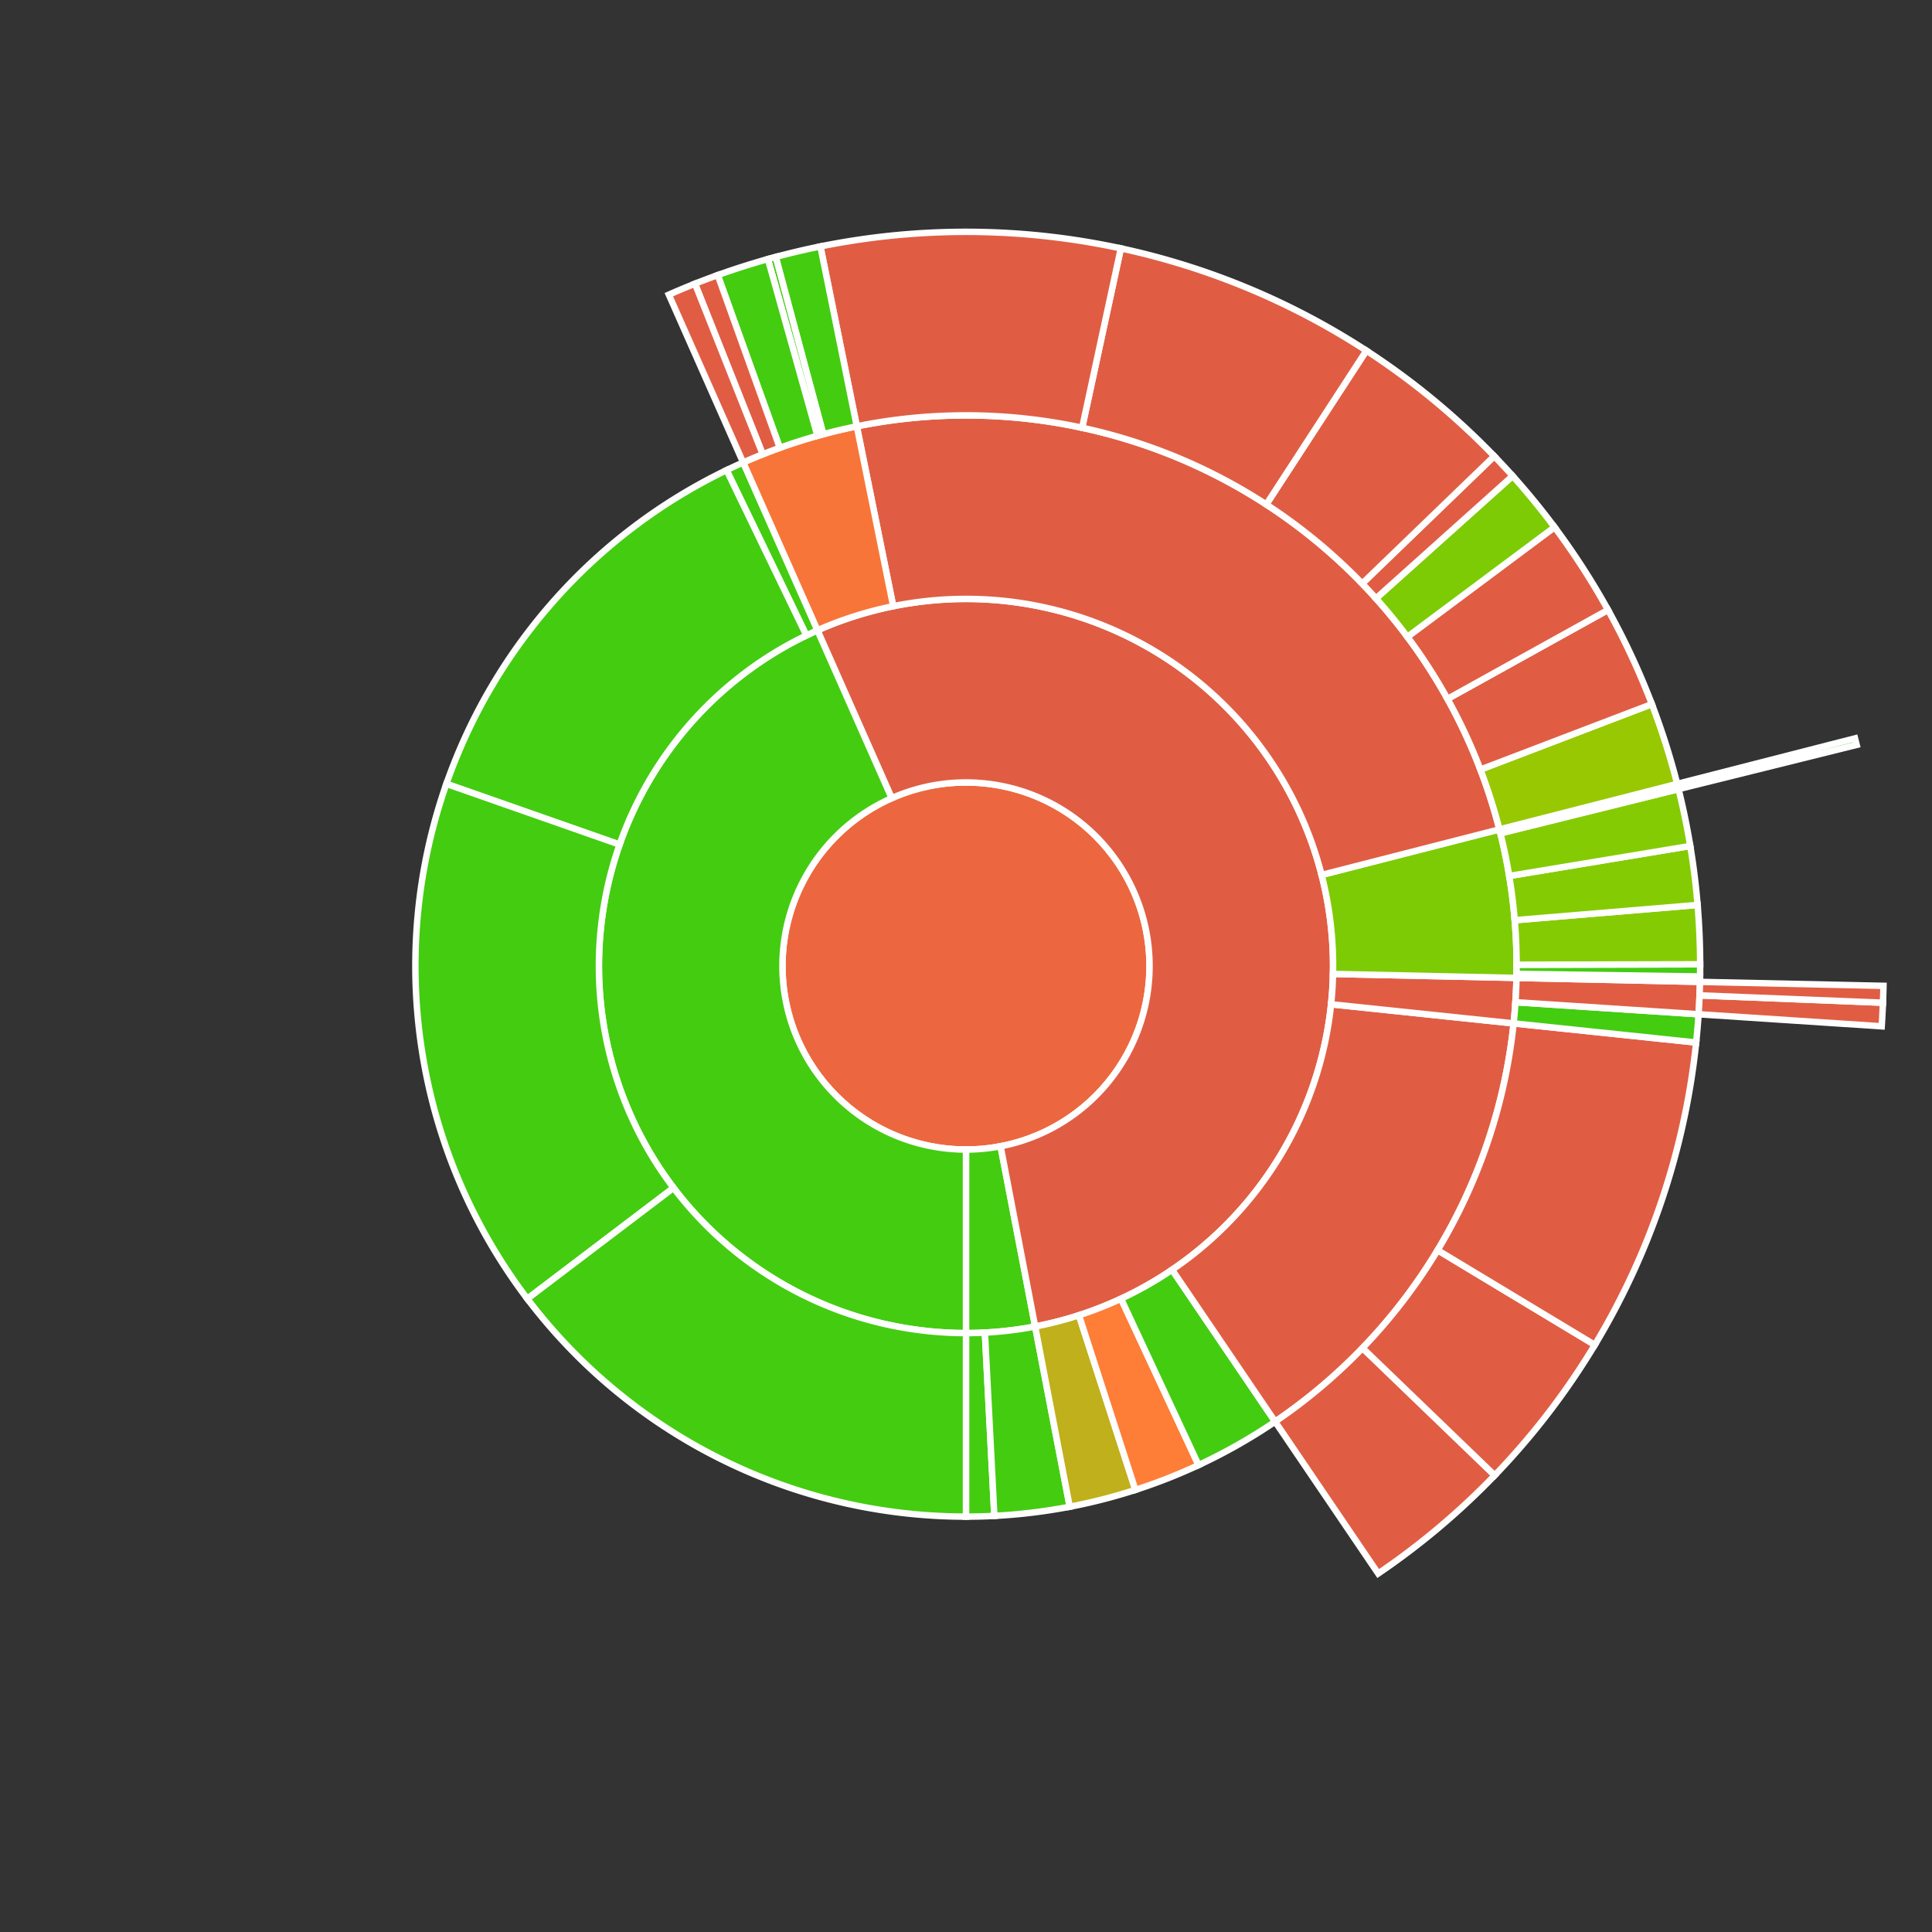 <svg baseProfile="full" width="300" height="300" viewBox="0 0 300 300" version="1.1"
xmlns="http://www.w3.org/2000/svg" xmlns:ev="http://www.w3.org/2001/xml-events"
xmlns:xlink="http://www.w3.org/1999/xlink">

<rect x="0" y="0" width="300" height="300" fill="#333333" stroke="none"/>

<style>rect.s{mask:url(#mask);}</style>
<defs>
  <pattern id="white" width="4" height="4" patternUnits="userSpaceOnUse" patternTransform="rotate(45)">
    <rect width="2" height="2" transform="translate(0,0)" fill="white"></rect>
  </pattern>
  <mask id="mask">
    <rect x="0" y="0" width="100%" height="100%" fill="url(#white)"></rect>
  </mask>
</defs>

<circle cx="150.0" cy="150.0" fill="#ec673f" r="28.5" stroke="white" stroke-width="1" />
<path d="M 150.0 178.5 L 150.0 207.0 A 57.0 57.0 0 0 0 160.737 205.98 L 155.369 177.99 A 28.5 28.5 0 0 1 150.0 178.5 z" fill="#4c1" stroke="white" stroke-width="1" />
<path d="M 150.0 207.0 L 150.0 235.5 A 85.5 85.5 0 0 0 154.403 235.387 L 152.935 206.924 A 57.0 57.0 0 0 1 150.0 207.0 z" fill="#4c1" stroke="white" stroke-width="1" />
<path d="M 152.935 206.924 L 154.403 235.387 A 85.5 85.5 0 0 0 166.106 233.969 L 160.737 205.98 A 57.0 57.0 0 0 1 152.935 206.924 z" fill="#4c1" stroke="white" stroke-width="1" />
<path d="M 155.369 177.99 L 160.737 205.98 A 57.0 57.0 0 1 0 126.928 97.878 L 138.464 123.939 A 28.5 28.5 0 1 1 155.369 177.99 z" fill="#e05d44" stroke="white" stroke-width="1" />
<path d="M 160.737 205.98 L 166.106 233.969 A 85.5 85.5 0 0 0 176.309 231.352 L 167.539 204.234 A 57.0 57.0 0 0 1 160.737 205.98 z" fill="#c0b01b" stroke="white" stroke-width="1" />
<path d="M 167.539 204.234 L 176.309 231.352 A 85.5 85.5 0 0 0 186.112 227.499 L 174.075 201.666 A 57.0 57.0 0 0 1 167.539 204.234 z" fill="#fe7d37" stroke="white" stroke-width="1" />
<path d="M 174.075 201.666 L 186.112 227.499 A 85.5 85.5 0 0 0 198.003 220.753 L 182.002 197.169 A 57.0 57.0 0 0 1 174.075 201.666 z" fill="#4c1" stroke="white" stroke-width="1" />
<path d="M 182.002 197.169 L 198.003 220.753 A 85.5 85.5 0 0 0 235.034 158.911 L 206.69 155.941 A 57.0 57.0 0 0 1 182.002 197.169 z" fill="#e05d44" stroke="white" stroke-width="1" />
<path d="M 198.003 220.753 L 214.004 244.337 A 114.0 114.0 0 0 0 232.098 229.095 L 211.573 209.321 A 85.5 85.5 0 0 1 198.003 220.753 z" fill="#e05d44" stroke="white" stroke-width="1" />
<path d="M 211.573 209.321 L 232.098 229.095 A 114.0 114.0 0 0 0 247.643 208.837 L 223.233 194.127 A 85.5 85.5 0 0 1 211.573 209.321 z" fill="#e05d44" stroke="white" stroke-width="1" />
<path d="M 223.233 194.127 L 247.643 208.837 A 114.0 114.0 0 0 0 263.379 161.881 L 235.034 158.911 A 85.5 85.5 0 0 1 223.233 194.127 z" fill="#e05d44" stroke="white" stroke-width="1" />
<path d="M 206.69 155.941 L 235.034 158.911 A 85.5 85.5 0 0 0 235.48 151.848 L 206.987 151.232 A 57.0 57.0 0 0 1 206.69 155.941 z" fill="#e05d44" stroke="white" stroke-width="1" />
<path d="M 235.034 158.911 L 263.379 161.881 A 114.0 114.0 0 0 0 263.753 157.493 L 235.315 155.62 A 85.5 85.5 0 0 1 235.034 158.911 z" fill="#4c1" stroke="white" stroke-width="1" />
<path d="M 235.315 155.62 L 263.753 157.493 A 114.0 114.0 0 0 0 263.973 152.464 L 235.48 151.848 A 85.5 85.5 0 0 1 235.315 155.62 z" fill="#e05d44" stroke="white" stroke-width="1" />
<path d="M 263.753 157.493 L 292.192 159.366 A 142.5 142.5 0 0 0 292.386 155.701 L 263.909 154.561 A 114.0 114.0 0 0 1 263.753 157.493 z" fill="#e05d44" stroke="white" stroke-width="1" />
<path d="M 263.909 154.561 L 292.386 155.701 A 142.5 142.5 0 0 0 292.467 153.08 L 263.973 152.464 A 114.0 114.0 0 0 1 263.909 154.561 z" fill="#e05d44" stroke="white" stroke-width="1" />
<path d="M 206.987 151.232 L 235.48 151.848 A 85.5 85.5 0 0 0 232.828 128.79 L 205.218 135.86 A 57.0 57.0 0 0 1 206.987 151.232 z" fill="#7dcb05" stroke="white" stroke-width="1" />
<path d="M 235.48 151.848 L 263.973 152.464 A 114.0 114.0 0 0 0 263.988 151.625 L 235.491 151.219 A 85.5 85.5 0 0 1 235.48 151.848 z" fill="#4c1" stroke="white" stroke-width="1" />
<path d="M 235.491 151.219 L 263.988 151.625 A 114.0 114.0 0 0 0 264 149.738 L 235.5 149.803 A 85.5 85.5 0 0 1 235.491 151.219 z" fill="#4c1" stroke="white" stroke-width="1" />
<path d="M 235.5 149.803 L 264 149.738 A 114.0 114.0 0 0 0 263.605 140.52 L 235.204 142.89 A 85.5 85.5 0 0 1 235.5 149.803 z" fill="#85cb03" stroke="white" stroke-width="1" />
<path d="M 235.204 142.89 L 263.605 140.52 A 114.0 114.0 0 0 0 262.466 131.364 L 234.35 136.023 A 85.5 85.5 0 0 1 235.204 142.89 z" fill="#85cb03" stroke="white" stroke-width="1" />
<path d="M 234.35 136.023 L 262.466 131.364 A 114.0 114.0 0 0 0 260.642 122.534 L 232.981 129.4 A 85.5 85.5 0 0 1 234.35 136.023 z" fill="#85cb03" stroke="white" stroke-width="1" />
<path d="M 232.981 129.4 L 260.642 122.534 A 114.0 114.0 0 0 0 260.437 121.72 L 232.828 128.79 A 85.5 85.5 0 0 1 232.981 129.4 z" fill="#4c1" stroke="white" stroke-width="1" />
<path d="M 260.642 122.534 L 288.302 115.667 A 142.5 142.5 0 0 0 288.046 114.651 L 260.437 121.72 A 114.0 114.0 0 0 1 260.642 122.534 z" fill="#4c1" stroke="white" stroke-width="1" />
<path d="M 205.218 135.86 L 232.828 128.79 A 85.5 85.5 0 0 0 133.045 66.198 L 138.697 94.132 A 57.0 57.0 0 0 1 205.218 135.86 z" fill="#e05d44" stroke="white" stroke-width="1" />
<path d="M 232.828 128.79 L 260.437 121.72 A 114.0 114.0 0 0 0 256.5 109.334 L 229.875 119.5 A 85.5 85.5 0 0 1 232.828 128.79 z" fill="#98c802" stroke="white" stroke-width="1" />
<path d="M 229.875 119.5 L 256.5 109.334 A 114.0 114.0 0 0 0 249.691 94.704 L 224.768 108.528 A 85.5 85.5 0 0 1 229.875 119.5 z" fill="#e05d44" stroke="white" stroke-width="1" />
<path d="M 224.768 108.528 L 249.691 94.704 A 114.0 114.0 0 0 0 241.389 81.852 L 218.542 98.889 A 85.5 85.5 0 0 1 224.768 108.528 z" fill="#e05d44" stroke="white" stroke-width="1" />
<path d="M 218.542 98.889 L 241.389 81.852 A 114.0 114.0 0 0 0 234.882 73.901 L 213.662 92.926 A 85.5 85.5 0 0 1 218.542 98.889 z" fill="#7dcb05" stroke="white" stroke-width="1" />
<path d="M 213.662 92.926 L 234.882 73.901 A 114.0 114.0 0 0 0 232.025 70.83 L 211.519 90.622 A 85.5 85.5 0 0 1 213.662 92.926 z" fill="#e05d44" stroke="white" stroke-width="1" />
<path d="M 211.519 90.622 L 232.025 70.83 A 114.0 114.0 0 0 0 212.169 54.444 L 196.627 78.333 A 85.5 85.5 0 0 1 211.519 90.622 z" fill="#e05d44" stroke="white" stroke-width="1" />
<path d="M 196.627 78.333 L 212.169 54.444 A 114.0 114.0 0 0 0 174.044 38.564 L 168.033 66.423 A 85.5 85.5 0 0 1 196.627 78.333 z" fill="#e05d44" stroke="white" stroke-width="1" />
<path d="M 168.033 66.423 L 174.044 38.564 A 114.0 114.0 0 0 0 127.393 38.264 L 133.045 66.198 A 85.5 85.5 0 0 1 168.033 66.423 z" fill="#e05d44" stroke="white" stroke-width="1" />
<path d="M 138.697 94.132 L 133.045 66.198 A 85.5 85.5 0 0 0 115.392 71.817 L 126.928 97.878 A 57.0 57.0 0 0 1 138.697 94.132 z" fill="#f87539" stroke="white" stroke-width="1" />
<path d="M 133.045 66.198 L 127.393 38.264 A 114.0 114.0 0 0 0 120.452 39.896 L 127.839 67.422 A 85.5 85.5 0 0 1 133.045 66.198 z" fill="#4c1" stroke="white" stroke-width="1" />
<path d="M 127.839 67.422 L 120.452 39.896 A 114.0 114.0 0 0 0 119.239 40.229 L 126.929 67.671 A 85.5 85.5 0 0 1 127.839 67.422 z" fill="#4c1" stroke="white" stroke-width="1" />
<path d="M 126.929 67.671 L 119.239 40.229 A 114.0 114.0 0 0 0 111.448 42.717 L 121.086 69.537 A 85.5 85.5 0 0 1 126.929 67.671 z" fill="#4c1" stroke="white" stroke-width="1" />
<path d="M 121.086 69.537 L 111.448 42.717 A 114.0 114.0 0 0 0 107.917 44.052 L 118.438 70.539 A 85.5 85.5 0 0 1 121.086 69.537 z" fill="#e05d44" stroke="white" stroke-width="1" />
<path d="M 118.438 70.539 L 107.917 44.052 A 114.0 114.0 0 0 0 103.856 45.757 L 115.392 71.817 A 85.5 85.5 0 0 1 118.438 70.539 z" fill="#e05d44" stroke="white" stroke-width="1" />
<path d="M 138.464 123.939 L 126.928 97.878 A 57.0 57.0 0 0 0 150.0 207.0 L 150.0 178.5 A 28.5 28.5 0 0 1 138.464 123.939 z" fill="#4c1" stroke="white" stroke-width="1" />
<path d="M 126.928 97.878 L 115.392 71.817 A 85.5 85.5 0 0 0 112.822 73.006 L 125.215 98.671 A 57.0 57.0 0 0 1 126.928 97.878 z" fill="#4c1" stroke="white" stroke-width="1" />
<path d="M 125.215 98.671 L 112.822 73.006 A 85.5 85.5 0 0 0 69.314 121.716 L 96.209 131.144 A 57.0 57.0 0 0 1 125.215 98.671 z" fill="#4c1" stroke="white" stroke-width="1" />
<path d="M 96.209 131.144 L 69.314 121.716 A 85.5 85.5 0 0 0 81.884 201.677 L 104.589 184.451 A 57.0 57.0 0 0 1 96.209 131.144 z" fill="#4c1" stroke="white" stroke-width="1" />
<path d="M 104.589 184.451 L 81.884 201.677 A 85.5 85.5 0 0 0 150 235.5 L 150.0 207.0 A 57.0 57.0 0 0 1 104.589 184.451 z" fill="#4c1" stroke="white" stroke-width="1" />
</svg>